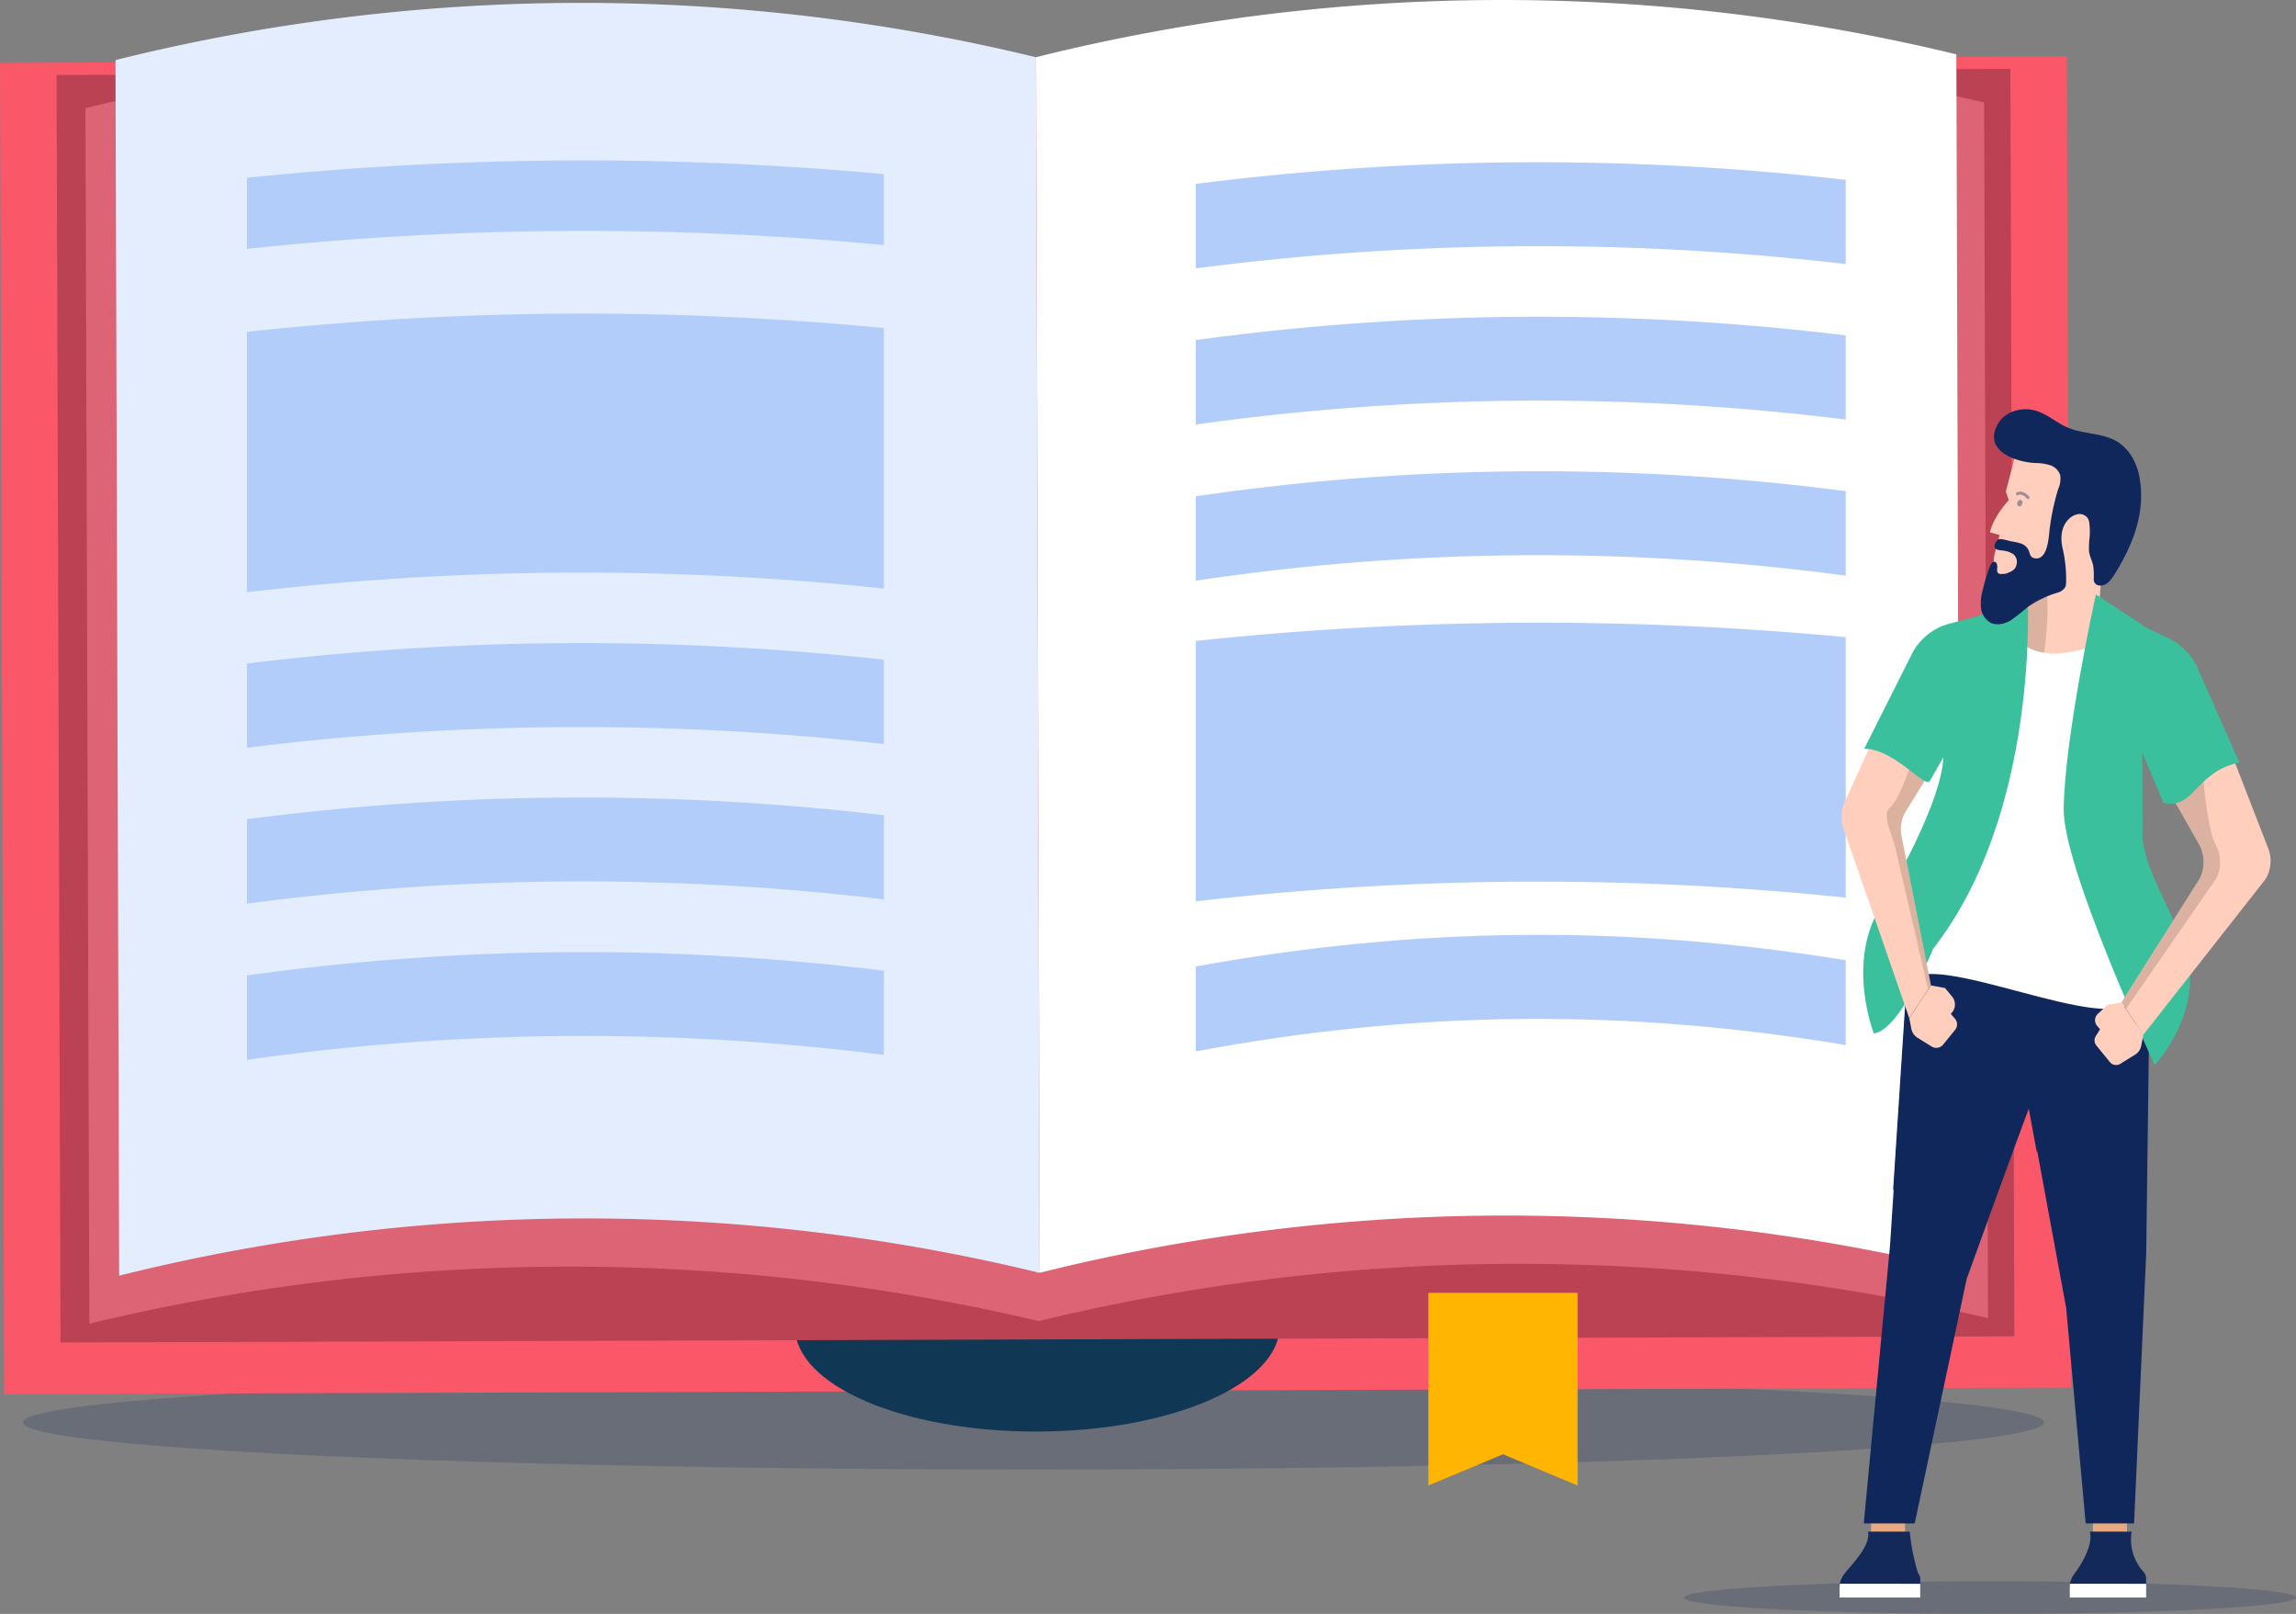 <?xml version="1.0" encoding="UTF-8"?> <svg xmlns="http://www.w3.org/2000/svg" viewBox="0 0 622.35 437.37"><rect x="0" y="0" width="622.35" height="437.37" fill="#808080" stroke="none"/><defs><style>.cls-1,.cls-13{fill:#10275b;}.cls-1{opacity:0.2;}.cls-2{fill:#fa5769;}.cls-3{fill:#103754;}.cls-4{fill:#ba4253;}.cls-5{fill:#dd6475;}.cls-6,.cls-8{fill:#fff;}.cls-6{stroke:#dcd2b7;stroke-width:0.32px;}.cls-19,.cls-6{stroke-miterlimit:10;}.cls-7{fill:#e3edfe;}.cls-9{fill:#b3cdfa;}.cls-10{fill:#ffb502;}.cls-11{fill:#e6a981;}.cls-12{fill:#122959;}.cls-14{fill:#ffcebd;}.cls-15,.cls-18{fill:#a58877;}.cls-15,.cls-17{opacity:0.4;}.cls-16{fill:#3ac09c;}.cls-19{fill:none;stroke:#10275b;stroke-linecap:round;stroke-width:0.8px;}</style></defs><title>ico-guetsypedia-7</title><g id="Layer_2" data-name="Layer 2"><g id="text"><ellipse class="cls-1" cx="280.12" cy="385.46" rx="273.93" ry="12.78"></ellipse></g><g id="nav"><rect class="cls-2" x="0.56" y="16.15" width="560.24" height="360.77" transform="translate(-0.61 0.88) rotate(-0.18)"></rect><path class="cls-3" d="M346.84,359.42c.05,15.64-29.3,28.41-65.56,28.53s-65.7-12.48-65.74-28.12,29.3-28.41,65.56-28.52S346.79,343.78,346.84,359.42Z"></path><rect class="cls-4" x="15.86" y="19.5" width="529.6" height="343.48" transform="translate(-0.59 0.88) rotate(-0.18)"></rect><path class="cls-5" d="M537.81,27.76a555.23,555.23,0,0,0-257.32.77,555.41,555.41,0,0,0-257.33.78Q23.69,194,24.22,358.72A555.27,555.27,0,0,1,281.55,358a555.1,555.1,0,0,1,257.32-.78Q538.35,192.46,537.81,27.76Z"></path><line class="cls-6" x1="280.12" y1="15.5" x2="281.15" y2="344.92"></line><path class="cls-7" d="M280.78,15.5a522.49,522.49,0,0,0-249.48.78q.51,164.72,1,329.42a522.24,522.24,0,0,1,249.48-.78h0l-1-329.42Z"></path><path class="cls-8" d="M531.29,344.14l-1-329.41a522.37,522.37,0,0,0-249.48.77l1,329.42A522.24,522.24,0,0,1,531.29,344.14Z"></path><path class="cls-9" d="M66.94,222v22.89a689.82,689.82,0,0,1,172.64-1.17V220.92A702.84,702.84,0,0,0,66.94,222Z"></path><path class="cls-9" d="M66.94,264.34v22.88a646.82,646.82,0,0,1,172.64-1.34V263.07A660,660,0,0,0,66.94,264.34Z"></path><path class="cls-9" d="M66.94,179.82v22.82a733.1,733.1,0,0,1,172.64-1V178.77A746.73,746.73,0,0,0,66.94,179.82Z"></path><path class="cls-9" d="M239.58,66.41V47.18a890.77,890.77,0,0,0-172.64,1V67.45A860.89,860.89,0,0,1,239.58,66.41Z"></path><path class="cls-9" d="M66.94,89.93V160.5a776.2,776.2,0,0,1,172.64-1V88.91A846.34,846.34,0,0,0,66.94,89.93Z"></path><path class="cls-9" d="M324.14,49.84v22.9A718.62,718.62,0,0,1,500.3,71.56V48.74A732.7,732.7,0,0,0,324.14,49.84Z"></path><path class="cls-9" d="M324.14,92.16v22.89A673.35,673.35,0,0,1,500.3,113.7V90.89A687.48,687.48,0,0,0,324.14,92.16Z"></path><path class="cls-9" d="M324.14,134.49v22.87A628.18,628.18,0,0,1,500.3,156v-22.9A642,642,0,0,0,324.14,134.49Z"></path><path class="cls-9" d="M324.14,261.91v23c59.9-11.17,116.27-11.67,176.16-1.7v-23C440.41,250.52,384,251.06,324.14,261.91Z"></path><path class="cls-9" d="M324.14,173.69v70.57a807.44,807.44,0,0,1,176.16-1V172.67A881.11,881.11,0,0,0,324.14,173.69Z"></path><polygon class="cls-10" points="427.62 402.56 407.4 394.11 387.17 402.56 387.17 350.36 427.62 350.36 427.62 402.56"></polygon><ellipse class="cls-1" cx="539.4" cy="432.94" rx="82.94" ry="4.43"></ellipse><rect class="cls-11" x="507.16" y="404.62" width="9.25" height="14.08" transform="translate(1023.56 823.32) rotate(180)"></rect><path class="cls-12" d="M517.65,415.07a57.47,57.47,0,0,0,2.13,10.87c.21.64.72,1.14.72,1.81v5.19H498.63v-2.75a5.92,5.92,0,0,1,1.17-3.51c1.86-2.52,7.39-7.73,6.53-11.61Z"></path><path class="cls-12" d="M517.6,415.07h0l0,.14S517.6,415.12,517.6,415.07Z"></path><path class="cls-8" d="M520.5,429.2v3.74H498.63v-2.75a5.44,5.44,0,0,1,.09-1Z"></path><rect class="cls-11" x="567.3" y="404.62" width="9.25" height="14.08" transform="translate(1143.85 823.32) rotate(180)"></rect><path class="cls-13" d="M551.31,296.83c-2.58,6.36-18.23,49.76-18.23,49.76L519,412.84H505.19l7.11-75.19,5.2-79.83,29.86,3.56,5.41,26.7Z"></path><polygon class="cls-13" points="582.61 272.86 581.75 339.57 578.46 412.84 565.34 412.84 560.05 354.42 547.36 285.64 547.36 261.38 580.11 264.38 582.61 272.86"></polygon><path class="cls-12" d="M577.8,415.07A13,13,0,0,0,581,425.94a2.79,2.79,0,0,1,.72,1.81v5.19H561v-2.75a5.91,5.91,0,0,1,1.16-3.51c1.86-2.52,5.21-7.73,4.34-11.61Z"></path><path class="cls-12" d="M577.75,415.07h0l0,.14A.59.59,0,0,1,577.75,415.07Z"></path><path class="cls-8" d="M581.74,429.2v3.74H561v-2.75a6.5,6.5,0,0,1,.08-1Z"></path><path class="cls-13" d="M513.15,322.45l4.29-65.9,29.44,3.51,5.32,26.31L550.76,295c-1,2.53-4.14,11-7.5,20.2-2.69.87-5.34,1.66-7.92,2.38C527.9,319.1,520.47,320.65,513.15,322.45Z"></path><path class="cls-13" d="M581.61,271.37l-.33,25.52c-8.75,6.37-19,11.36-29.21,15.23L546.88,284V260.06l32.27,3Z"></path><path class="cls-14" d="M548.7,177.15h19.4l2.28-32.58-23.5,7C551.79,158,548.7,177.15,548.7,177.15Z"></path><path class="cls-15" d="M546.88,151.6h5.34c4.92,6.38,1.82,25.55,1.82,25.55H548.7S551.79,158,546.88,151.6Z"></path><path class="cls-8" d="M579.15,268.41c-.64,15.13-49.59-9.26-60.26-3.59l12.94-89s11.85-4.71,16.87-1c6.91,5.08,19.4,0,19.4,0l8.71,3.46S579.68,255.48,579.15,268.41Z"></path><path class="cls-16" d="M549.58,161.14S553.1,219.9,524,257.09c0,0-8.88,22-16.07,23,0,0-7.5-19,1.66-34.09,5.63-9.23,16.5-29.48,17.14-40.28l1.85-31Z"></path><path class="cls-16" d="M568.1,161.14s-8.49,38.5-8.72,58.16c-.18,16,24.66,69.31,24.66,69.31s15.32-16,7.24-34.48C586,241.94,580,232.3,580.76,224.3l-.2-55Z"></path><path class="cls-14" d="M512.19,190.51,500,217.44a9.48,9.48,0,0,0-.37,6.87l17.88,51.58,5.88-8.83-7.93-40.35a9.47,9.47,0,0,1,1.21-7L525.21,206Z"></path><path class="cls-15" d="M522.65,268.19l-9-38.84c-.52-2.4-3.64-8.57-1.47-10.39,3.18-2.67,6.7-14.82,6.7-14.82l-7.95-10.87,1.25-2.76,13,15.47-8.53,13.72a9.47,9.47,0,0,0-1.21,7l7.93,40.35Z"></path><path class="cls-14" d="M604.38,203l10.43,26.89a9.5,9.5,0,0,1-.74,8.38l-33.13,42.18-5.88-8.83L596.31,238a10.09,10.09,0,0,0-.22-9.17l-10.3-18.11S598.28,215.39,604.38,203Z"></path><g class="cls-17"><path class="cls-18" d="M596.31,238a10.09,10.09,0,0,0-.22-9.17l-10.3-18.11s8.26-3.23,11.11-3.15c0,0,1.23,16.92,3.64,21.26a10,10,0,0,1,.23,9.17l-24.51,35.42-1.2-1.8Z"></path></g><path class="cls-14" d="M575.06,271.64l-3.79.68-2.62,2.41a2.37,2.37,0,0,0-.19,3.3l.78.89-1.17,1.88a2.17,2.17,0,0,0,.16,2.52l3.66,4.49a2.18,2.18,0,0,0,2.83.48l4-2.47a3.66,3.66,0,0,0,1.68-2.44l.57-2.91Z"></path><path class="cls-14" d="M523.4,267.06l3.8.68,1.92,2.31a3.37,3.37,0,0,1-.36,4.69h0l1.12,1.28a2.38,2.38,0,0,1,.07,3.07l-3.26,4a2.38,2.38,0,0,1-3.1.52l-3.81-2.37a3.71,3.71,0,0,1-1.69-2.44l-.57-2.91Z"></path><path class="cls-16" d="M568.1,161.14,581.61,170l6,2.86a16.89,16.89,0,0,1,8.49,9.14L607,206.67c-11.73,2.28-12.22,12.88-20.58,10.9l-12-28.56-6.31-14.24Z"></path><path class="cls-16" d="M549.58,161.14,536,167l-7.55,2a16.05,16.05,0,0,0-10.56,8.91L505.31,202.9c8.09,0,16.49,10.83,17.79,8.74l15.49-27.17Z"></path><path class="cls-14" d="M572.52,126.51l-21-5.49-.71,2.7c-1.65-.11-3-1.85-4.49-.58L543.7,133.2l.79,2.32s-4.22,4.53-5.09,8.75L542,145l-1.31,5a8,8,0,0,0,5.7,9.72l1,.26A11.13,11.13,0,0,0,561,152l1-4,4.56,1.2Z"></path><path class="cls-13" d="M580.36,134.9a28,28,0,0,0-.41-5.44c-.69-3.94-2.73-7.81-6.17-9.84-3.94-2.34-8.95-1.92-13.18-3.69-3-1.27-5.51-3.59-8.62-4.58-3.72-1.19-8.32,0-10.33,3.39-4.37,7.3,4.57,10.48,10,10.74a13.7,13.7,0,0,1,4,.57,4.29,4.29,0,0,1,2.79,2.71,6.81,6.81,0,0,1-.56,3.8,62.84,62.84,0,0,0-2.5,12.68c-.24,1.95-.83,6.39-3.67,6.08a2,2,0,0,1-.89-.29c-.61-.44-.66-1.33-1-2a3.48,3.48,0,0,0-1.94-1.71,15.74,15.74,0,0,0-2.72-.61c-.78-.16-3-.94-3.61-.45a2.32,2.32,0,0,0-.52.64,1.67,1.67,0,0,0-.36,1.38c.34.89,1.51.8,2.27.93a6.19,6.19,0,0,1,2.83,1,2.74,2.74,0,0,1,.76,3c-.25,1.12-1.14,1.56-2.16,2a4.41,4.41,0,0,1-.85.27,4.78,4.78,0,0,1-1.07.07,1.27,1.27,0,0,1-.67-.12c-.48-.26-.48-.93-.42-1.47s0-1.51-.63-1.68c-.83-.22-1.26,1-1.48,1.54a46.41,46.41,0,0,0-1.84,6.2,13.11,13.11,0,0,0-.44,4.73,5.24,5.24,0,0,0,2.44,3.92c1.72.93,3.9.45,5.59-.54a57.11,57.11,0,0,0,4.62-3.63,28.29,28.29,0,0,1,7.91-3.84,3.61,3.61,0,0,0,2.27-1.54,3,3,0,0,0,.23-1.14,36.77,36.77,0,0,0-1-9.63c-.55-2.67-.34-5.62,1.69-7.64a4.58,4.58,0,0,1,2.64-1.39,2.69,2.69,0,0,1,2.61,1.22,3.72,3.72,0,0,1,.38,1.46,19,19,0,0,1,.09,3.2,30.29,30.29,0,0,0-.21,4c.11,1.41.83,2.66,1.13,4a19.22,19.22,0,0,1,.17,3.71,1.61,1.61,0,0,0,1.7,1.76c1.38.12,2.4-.89,3.16-1.91a26.42,26.42,0,0,0,1.77-2.76C577.65,148.07,580.22,141.71,580.36,134.9Z"></path><g class="cls-17"><path class="cls-13" d="M548.13,136.58c-.17.48-.59.76-.94.63a.82.82,0,0,1-.34-1.08c.17-.48.6-.76.95-.63A.82.82,0,0,1,548.13,136.58Z"></path><path class="cls-19" d="M546.83,133.83c.43-.37,1.74-.35,2.88,1"></path></g></g></g></svg> 
